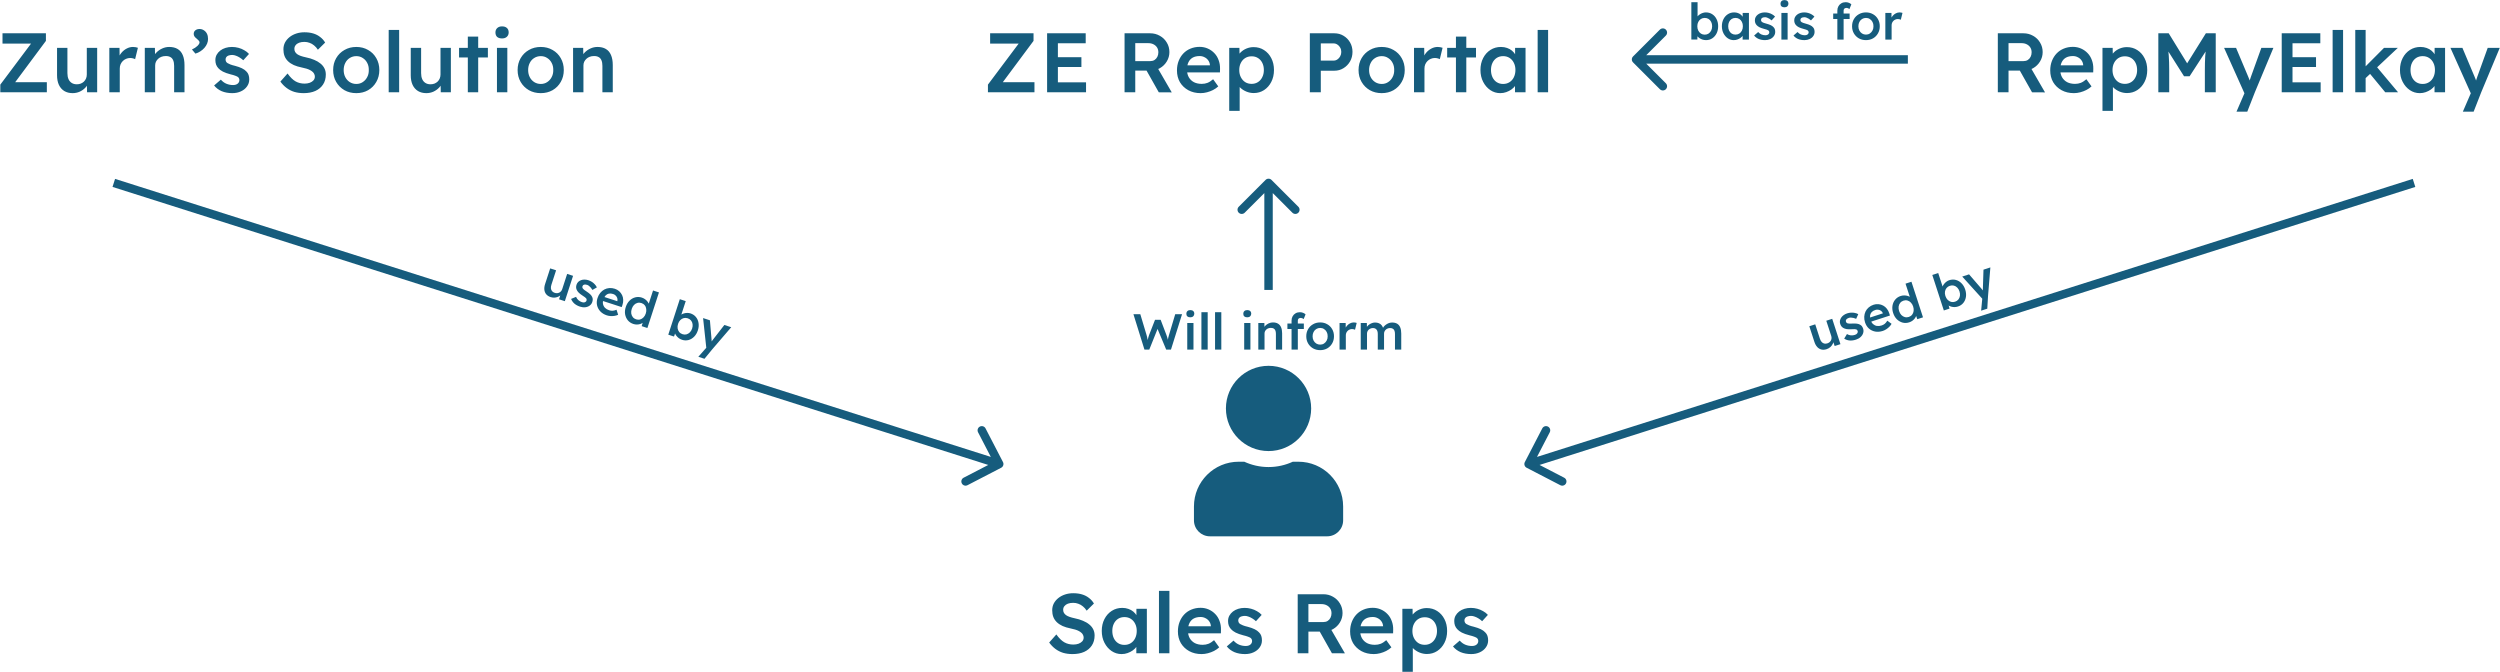 <svg width="5932" height="1594" viewBox="0 0 5932 1594" fill="none" xmlns="http://www.w3.org/2000/svg">
<path d="M1306.66 704.988C1302.32 703.579 1298.86 701.404 1296.29 698.464C1293.73 695.447 1292.2 691.879 1291.69 687.759C1291.2 683.563 1291.77 678.955 1293.41 673.933L1305.46 636.842L1319.5 641.403L1308.41 675.527C1307.37 678.722 1306.97 681.622 1307.22 684.226C1307.49 686.754 1308.38 688.935 1309.89 690.771C1311.4 692.606 1313.48 693.956 1316.14 694.822C1318.12 695.464 1320.01 695.741 1321.81 695.652C1323.7 695.511 1325.44 695.067 1327.03 694.322C1328.64 693.5 1330.05 692.401 1331.26 691.026C1332.49 689.575 1333.41 687.898 1334.03 685.996L1345.74 649.932L1359.78 654.493L1340.24 714.638L1326.55 710.188L1330.4 697.56L1333.35 697.006C1331.5 699.601 1329.1 701.681 1326.15 703.246C1323.3 704.76 1320.17 705.72 1316.76 706.126C1313.37 706.455 1310.01 706.076 1306.66 704.988ZM1376.41 727.651C1371.08 725.921 1366.57 723.488 1362.88 720.354C1359.29 717.168 1356.71 713.469 1355.13 709.256L1366.82 704.348C1368.26 707.676 1370.21 710.369 1372.65 712.424C1375.09 714.48 1377.88 716.015 1381 717.029C1382.29 717.449 1383.48 717.668 1384.57 717.685C1385.73 717.727 1386.79 717.567 1387.75 717.205C1388.71 716.844 1389.5 716.344 1390.13 715.707C1390.86 715.019 1391.38 714.18 1391.71 713.191C1392.3 711.365 1392.08 709.696 1391.06 708.186C1390.47 707.406 1389.44 706.44 1387.97 705.288C1386.57 704.16 1384.67 702.871 1382.28 701.422C1378.52 699.022 1375.49 696.692 1373.2 694.433C1370.93 692.097 1369.32 689.807 1368.36 687.563C1367.54 685.697 1367.08 683.74 1366.99 681.691C1366.97 679.667 1367.31 677.59 1368.01 675.46C1368.87 672.797 1370.22 670.586 1372.05 668.826C1373.99 667.015 1376.24 665.645 1378.82 664.714C1381.39 663.784 1384.18 663.346 1387.19 663.399C1390.2 663.452 1393.19 663.96 1396.16 664.924C1399.2 665.913 1402.01 667.245 1404.58 668.921C1407.22 670.621 1409.52 672.59 1411.49 674.826C1413.56 677.012 1415.14 679.378 1416.25 681.925L1405.71 687.962C1404.71 686.123 1403.5 684.387 1402.1 682.753C1400.77 681.144 1399.33 679.751 1397.78 678.573C1396.25 677.32 1394.73 676.446 1393.21 675.952C1391.76 675.482 1390.42 675.214 1389.18 675.148C1387.96 675.005 1386.89 675.076 1385.95 675.362C1385.02 675.647 1384.19 676.134 1383.46 676.823C1382.83 677.46 1382.35 678.311 1382 679.376C1381.78 680.314 1381.72 681.263 1381.83 682.224C1382.04 683.133 1382.44 683.977 1383.03 684.757C1383.69 685.562 1384.75 686.578 1386.2 687.807C1387.65 689.036 1389.61 690.387 1392.08 691.861C1395.48 694.061 1398.24 696.178 1400.36 698.211C1402.47 700.244 1403.99 702.295 1404.92 704.362C1405.92 706.201 1406.43 708.133 1406.44 710.157C1406.46 712.18 1406.11 714.296 1405.39 716.502C1404.23 720.078 1402.17 722.94 1399.2 725.087C1396.3 727.26 1392.85 728.576 1388.83 729.037C1384.89 729.522 1380.75 729.06 1376.41 727.651ZM1439.9 748.282C1433.59 746.23 1428.43 743.082 1424.42 738.836C1420.5 734.616 1417.9 729.778 1416.65 724.323C1415.49 718.817 1415.88 713.096 1417.81 707.162C1419.34 702.444 1421.5 698.393 1424.28 695.007C1427.06 691.621 1430.24 688.953 1433.82 687.003C1437.5 685.002 1441.45 683.846 1445.67 683.536C1450 683.174 1454.4 683.723 1458.89 685.181C1462.85 686.467 1466.29 688.427 1469.22 691.061C1472.15 693.695 1474.44 696.751 1476.08 700.23C1477.75 703.633 1478.64 707.37 1478.75 711.443C1478.96 715.464 1478.33 719.592 1476.87 723.828L1475.16 728.698L1426.43 712.864L1426.92 702.425L1466.52 715.292L1464.06 716.639L1464.88 714.128C1465.42 711.696 1465.32 709.394 1464.6 707.224C1463.9 704.978 1462.68 703.026 1460.95 701.37C1459.32 699.662 1457.28 698.412 1454.85 697.621C1451.12 696.41 1447.73 696.107 1444.67 696.712C1441.69 697.342 1439.11 698.816 1436.93 701.135C1434.77 703.377 1433.03 706.515 1431.72 710.547C1430.46 714.428 1430.16 718.073 1430.82 721.483C1431.55 724.918 1433.15 727.917 1435.59 730.479C1438.14 732.989 1441.43 734.9 1445.47 736.21C1448.28 737.125 1451.02 737.509 1453.67 737.362C1456.33 737.215 1459.41 736.408 1462.91 734.939L1466.72 746.902C1464.05 748.137 1461.16 749.006 1458.05 749.51C1455.04 749.963 1451.97 750.1 1448.83 749.922C1445.7 749.743 1442.72 749.197 1439.9 748.282ZM1502.78 768.712C1497.45 766.981 1493.09 764.092 1489.7 760.045C1486.4 755.946 1484.25 751.168 1483.25 745.711C1482.35 740.203 1482.89 734.406 1484.87 728.319C1486.82 722.308 1489.78 717.34 1493.75 713.414C1497.71 709.487 1502.22 706.873 1507.27 705.569C1512.42 704.215 1517.66 704.403 1522.99 706.133C1525.88 707.073 1528.51 708.431 1530.87 710.21C1533.32 712.013 1535.34 714.059 1536.95 716.349C1538.59 718.563 1539.71 720.819 1540.31 723.116C1540.98 725.439 1541.06 727.652 1540.55 729.756L1536.63 728.988L1549.54 689.272L1563.57 693.833L1536.13 778.287L1522.55 773.874L1526.81 759.611L1529.47 760.73C1528.78 762.607 1527.5 764.211 1525.64 765.54C1523.85 766.895 1521.74 767.973 1519.29 768.776C1516.84 769.579 1514.14 770.004 1511.18 770.052C1508.32 770.049 1505.52 769.602 1502.78 768.712ZM1509.38 757.733C1512.65 758.796 1515.81 758.898 1518.87 758.04C1521.92 757.182 1524.6 755.53 1526.91 753.084C1529.3 750.662 1531.11 747.549 1532.34 743.745C1533.55 740.017 1533.91 736.472 1533.4 733.111C1532.99 729.699 1531.8 726.786 1529.8 724.373C1527.84 721.883 1525.22 720.107 1521.95 719.044C1518.67 717.981 1515.51 717.878 1512.46 718.736C1509.43 719.518 1506.71 721.158 1504.3 723.655C1501.99 726.102 1500.23 729.189 1499.02 732.917C1497.78 736.721 1497.38 740.291 1497.81 743.628C1498.31 746.989 1499.55 749.914 1501.52 752.404C1503.48 754.893 1506.1 756.67 1509.38 757.733ZM1618.46 806.297C1615.79 805.432 1613.29 804.198 1610.95 802.597C1608.71 800.944 1606.79 799.099 1605.18 797.062C1603.57 795.025 1602.35 792.948 1601.53 790.829C1600.73 788.634 1600.38 786.587 1600.49 784.689L1604.29 784.281L1599.27 798.549L1585.69 794.137L1613.06 709.911L1627.09 714.472L1614.67 752.705L1612.53 750.748C1613.51 749.045 1614.9 747.605 1616.71 746.428C1618.62 745.199 1620.78 744.259 1623.18 743.608C1625.6 742.882 1628.12 742.521 1630.72 742.526C1633.35 742.456 1635.89 742.816 1638.32 743.607C1643.72 745.362 1648.04 748.239 1651.29 752.237C1654.61 756.26 1656.68 761.013 1657.51 766.496C1658.41 772.005 1657.88 777.764 1655.93 783.775C1653.95 789.862 1651.02 794.88 1647.13 798.831C1643.23 802.782 1638.75 805.447 1633.68 806.827C1628.7 808.155 1623.63 807.978 1618.46 806.297ZM1619.49 793.007C1622.69 794.045 1625.8 794.174 1628.83 793.392C1631.89 792.534 1634.59 790.932 1636.95 788.586C1639.34 786.165 1641.14 783.09 1642.35 779.362C1643.54 775.71 1643.86 772.241 1643.33 768.957C1642.88 765.697 1641.65 762.86 1639.66 760.446C1637.67 758.033 1635.04 756.294 1631.77 755.231C1628.5 754.168 1625.34 754.028 1622.31 754.81C1619.29 755.592 1616.59 757.155 1614.23 759.501C1611.87 761.846 1610.1 764.845 1608.91 768.497C1607.7 772.225 1607.35 775.77 1607.85 779.131C1608.38 782.415 1609.63 785.303 1611.6 787.792C1613.59 790.206 1616.22 791.944 1619.49 793.007ZM1656.99 846.576L1679.38 821.17L1676.45 830.566L1668.28 754.731L1684.49 759.996L1688.28 804.633C1688.49 805.795 1688.59 807.3 1688.58 809.147C1688.59 810.917 1688.53 812.663 1688.39 814.385L1685.24 814.371C1686.25 813.098 1687.31 811.762 1688.44 810.362C1689.59 808.886 1690.72 807.359 1691.82 805.782L1718.73 771.121L1735.05 776.424L1690.4 828.411L1671.6 851.322L1656.99 846.576Z" fill="#165C7D"/>
<path d="M4334.17 828.548C4329.84 829.957 4325.76 830.23 4321.95 829.366C4318.11 828.426 4314.77 826.44 4311.94 823.408C4309.08 820.3 4306.83 816.235 4305.2 811.213L4293.15 774.122L4307.18 769.561L4318.27 803.685C4319.31 806.881 4320.7 809.459 4322.43 811.42C4324.13 813.305 4326.13 814.547 4328.43 815.147C4330.73 815.746 4333.21 815.613 4335.87 814.748C4337.85 814.105 4339.54 813.22 4340.94 812.092C4342.39 810.863 4343.54 809.481 4344.39 807.944C4345.21 806.331 4345.7 804.614 4345.87 802.794C4346.01 800.898 4345.77 798.998 4345.15 797.096L4333.43 761.032L4347.47 756.471L4367.01 816.616L4353.32 821.066L4349.01 808.586L4351.08 806.401C4351.1 809.589 4350.38 812.682 4348.92 815.682C4347.51 818.58 4345.54 821.196 4343.02 823.53C4340.47 825.788 4337.52 827.46 4334.17 828.548ZM4403.92 805.885C4398.6 807.615 4393.52 808.298 4388.69 807.932C4383.91 807.466 4379.65 805.992 4375.9 803.509L4382.47 792.668C4385.59 794.513 4388.75 795.549 4391.93 795.775C4395.12 796.002 4398.27 795.609 4401.39 794.595C4402.68 794.175 4403.78 793.652 4404.67 793.026C4405.63 792.376 4406.4 791.622 4406.96 790.766C4407.52 789.911 4407.87 789.04 4408.01 788.156C4408.19 787.171 4408.12 786.184 4407.8 785.194C4407.21 783.368 4406.05 782.145 4404.34 781.525C4403.4 781.24 4402 781.065 4400.13 781C4398.33 780.91 4396.04 780.981 4393.26 781.213C4388.8 781.483 4384.98 781.378 4381.8 780.899C4378.59 780.343 4375.94 779.437 4373.85 778.182C4372.09 777.157 4370.57 775.842 4369.29 774.239C4368.09 772.61 4367.14 770.731 4366.45 768.601C4365.58 765.938 4365.37 763.356 4365.82 760.854C4366.32 758.252 4367.34 755.819 4368.88 753.554C4370.41 751.288 4372.41 749.292 4374.88 747.565C4377.35 745.838 4380.07 744.493 4383.03 743.529C4386.08 742.54 4389.13 741.969 4392.19 741.815C4395.33 741.636 4398.35 741.874 4401.26 742.529C4404.21 743.082 4406.89 744.064 4409.28 745.474L4404.3 756.555C4402.41 755.655 4400.41 754.957 4398.32 754.46C4396.3 753.939 4394.31 753.658 4392.37 753.618C4390.39 753.502 4388.65 753.691 4387.13 754.185C4385.68 754.655 4384.44 755.228 4383.39 755.903C4382.33 756.502 4381.5 757.191 4380.91 757.971C4380.32 758.751 4379.94 759.633 4379.75 760.619C4379.62 761.503 4379.73 762.478 4380.07 763.543C4380.44 764.431 4380.96 765.232 4381.61 765.946C4382.31 766.558 4383.13 767.007 4384.07 767.292C4385.08 767.553 4386.53 767.754 4388.43 767.895C4390.32 768.036 4392.7 767.978 4395.56 767.721C4399.61 767.499 4403.09 767.589 4406 767.99C4408.9 768.392 4411.34 769.156 4413.3 770.285C4415.19 771.184 4416.74 772.448 4417.94 774.077C4419.14 775.705 4420.1 777.622 4420.82 779.829C4421.98 783.405 4421.99 786.934 4420.85 790.417C4419.79 793.874 4417.77 796.971 4414.79 799.706C4411.88 802.416 4408.26 804.476 4403.92 805.885ZM4467.42 785.254C4461.1 787.306 4455.08 787.792 4449.34 786.711C4443.69 785.605 4438.74 783.215 4434.52 779.54C4430.35 775.764 4427.3 770.909 4425.37 764.974C4423.84 760.257 4423.21 755.711 4423.47 751.336C4423.73 746.961 4424.73 742.934 4426.48 739.254C4428.28 735.472 4430.8 732.215 4434.03 729.482C4437.31 726.648 4441.2 724.502 4445.69 723.044C4449.65 721.758 4453.58 721.32 4457.5 721.729C4461.42 722.138 4465.07 723.267 4468.44 725.114C4471.8 726.885 4474.71 729.386 4477.19 732.618C4479.72 735.749 4481.64 739.457 4482.95 743.743L4484.43 748.687L4435.7 764.521L4429.96 755.787L4469.56 742.92L4468.37 745.453L4467.55 742.943C4466.56 740.658 4465.13 738.851 4463.27 737.522C4461.38 736.116 4459.25 735.252 4456.87 734.93C4454.55 734.508 4452.17 734.692 4449.73 735.483C4446 736.695 4443.08 738.443 4440.96 740.73C4438.92 742.991 4437.7 745.701 4437.3 748.861C4436.87 751.944 4437.31 755.502 4438.62 759.534C4439.88 763.415 4441.78 766.541 4444.32 768.913C4446.93 771.26 4449.98 772.751 4453.47 773.384C4457.01 773.917 4460.79 773.528 4464.82 772.218C4467.64 771.304 4470.08 770.006 4472.14 768.327C4474.2 766.648 4476.22 764.184 4478.19 760.935L4488.3 768.374C4486.87 770.944 4485.04 773.346 4482.82 775.58C4480.66 777.714 4478.25 779.632 4475.61 781.332C4472.96 783.032 4470.23 784.34 4467.42 785.254ZM4530.3 764.824C4524.97 766.555 4519.74 766.781 4514.62 765.502C4509.54 764.123 4505 761.52 4500.98 757.695C4497.01 753.769 4494.04 748.763 4492.06 742.676C4490.11 736.665 4489.58 730.906 4490.48 725.397C4491.39 719.889 4493.5 715.123 4496.82 711.101C4500.19 706.977 4504.53 704.05 4509.86 702.32C4512.75 701.381 4515.68 700.935 4518.64 700.982C4521.67 701.005 4524.51 701.47 4527.16 702.375C4529.79 703.205 4532.02 704.373 4533.85 705.879C4535.77 707.361 4537.13 709.105 4537.95 711.11L4534.33 712.79L4521.43 673.074L4535.47 668.513L4562.91 752.966L4549.33 757.379L4544.39 743.339L4547.2 742.677C4547.74 744.604 4547.65 746.652 4546.92 748.822C4546.28 750.968 4545.2 753.085 4543.69 755.173C4542.18 757.262 4540.24 759.195 4537.88 760.973C4535.56 762.651 4533.03 763.934 4530.3 764.824ZM4529.18 752.065C4532.45 751.002 4535.07 749.226 4537.04 746.736C4539 744.246 4540.2 741.334 4540.63 737.997C4541.14 734.636 4540.77 731.054 4539.54 727.25C4538.32 723.521 4536.53 720.447 4534.14 718.025C4531.81 715.503 4529.13 713.851 4526.1 713.069C4523.04 712.211 4519.88 712.313 4516.61 713.376C4513.34 714.439 4510.72 716.216 4508.75 718.705C4506.76 721.119 4505.52 724.044 4505.04 727.481C4504.61 730.817 4505 734.349 4506.21 738.078C4507.45 741.882 4509.22 745.007 4511.53 747.453C4513.91 749.875 4516.63 751.515 4519.69 752.373C4522.74 753.231 4525.91 753.128 4529.18 752.065ZM4645.97 727.239C4643.31 728.104 4640.56 728.577 4637.73 728.656C4634.94 728.635 4632.3 728.274 4629.8 727.572C4627.3 726.87 4625.1 725.904 4623.18 724.675C4621.25 723.37 4619.76 721.917 4618.74 720.315L4621.57 717.756L4625.9 732.248L4612.31 736.66L4584.95 652.435L4598.99 647.874L4611.41 686.106L4608.53 685.781C4608.31 683.831 4608.59 681.847 4609.37 679.829C4610.19 677.71 4611.39 675.683 4612.94 673.747C4614.48 671.734 4616.3 669.965 4618.41 668.437C4620.5 666.834 4622.76 665.637 4625.19 664.846C4630.6 663.091 4635.78 662.877 4640.76 664.205C4645.81 665.508 4650.28 668.135 4654.17 672.086C4658.14 676.012 4661.1 680.981 4663.05 686.992C4665.03 693.078 4665.6 698.864 4664.78 704.347C4663.95 709.831 4661.89 714.622 4658.6 718.721C4655.35 722.719 4651.14 725.558 4645.97 727.239ZM4639 715.878C4642.19 714.839 4644.79 713.113 4646.78 710.7C4648.75 708.21 4650 705.323 4650.53 702.038C4651.03 698.677 4650.68 695.132 4649.47 691.404C4648.28 687.752 4646.51 684.754 4644.15 682.408C4641.86 680.038 4639.21 678.462 4636.18 677.68C4633.15 676.898 4630 677.039 4626.72 678.102C4623.45 679.165 4620.82 680.903 4618.83 683.316C4616.84 685.73 4615.58 688.579 4615.05 691.864C4614.51 695.149 4614.84 698.617 4616.03 702.269C4617.24 705.998 4619.04 709.072 4621.42 711.494C4623.78 713.839 4626.49 715.441 4629.55 716.299C4632.58 717.081 4635.73 716.941 4639 715.878ZM4700.82 737.176L4704 703.464L4707.15 712.785L4655.97 656.233L4672.18 650.967L4701.48 684.85C4702.34 685.666 4703.3 686.825 4704.38 688.325C4705.43 689.75 4706.41 691.2 4707.31 692.674L4704.75 694.514C4704.81 692.895 4704.89 691.188 4704.98 689.393C4705.04 687.521 4705.06 685.624 4705.02 683.701L4706.42 639.843L4722.74 634.54L4717.17 702.843L4715.43 732.43L4700.82 737.176Z" fill="#165C7D"/>
<path d="M2715.58 829.61L2689.42 745.61H2705.74L2720.62 795.17C2721.1 796.69 2721.54 798.37 2721.94 800.21C2722.34 802.05 2722.7 803.89 2723.02 805.73C2723.34 807.49 2723.62 809.13 2723.86 810.65C2724.1 812.17 2724.34 813.45 2724.58 814.49L2721.34 814.37C2722.3 810.61 2723.06 807.57 2723.62 805.25C2724.18 802.93 2724.66 801.01 2725.06 799.49C2725.54 797.89 2726.02 796.41 2726.5 795.05L2740.66 758.81H2753.98L2767.78 795.05C2768.58 797.29 2769.3 799.45 2769.94 801.53C2770.58 803.53 2771.1 805.53 2771.5 807.53C2771.98 809.45 2772.42 811.45 2772.82 813.53L2769.94 814.13C2770.26 812.21 2770.5 810.65 2770.66 809.45C2770.82 808.25 2770.98 807.17 2771.14 806.21C2771.3 805.25 2771.46 804.33 2771.62 803.45C2771.78 802.49 2772.02 801.37 2772.34 800.09C2772.74 798.73 2773.22 797.01 2773.78 794.93L2788.54 745.61H2804.74L2778.46 829.61H2767.18L2745.82 778.49L2747.26 778.97L2726.98 829.61H2715.58ZM2817.12 829.61V766.37H2831.88V829.61H2817.12ZM2824.32 752.93C2821.36 752.93 2819.04 752.21 2817.36 750.77C2815.76 749.25 2814.96 747.13 2814.96 744.41C2814.96 741.85 2815.8 739.77 2817.48 738.17C2819.16 736.57 2821.44 735.77 2824.32 735.77C2827.36 735.77 2829.68 736.53 2831.28 738.05C2832.96 739.49 2833.8 741.61 2833.8 744.41C2833.8 746.89 2832.96 748.93 2831.28 750.53C2829.6 752.13 2827.28 752.93 2824.32 752.93ZM2850.71 829.61V740.81H2865.59V829.61H2850.71ZM2883.06 829.61V740.81H2897.94V829.61H2883.06ZM2952.23 829.61V766.37H2966.99V829.61H2952.23ZM2959.43 752.93C2956.47 752.93 2954.15 752.21 2952.47 750.77C2950.87 749.25 2950.07 747.13 2950.07 744.41C2950.07 741.85 2950.91 739.77 2952.59 738.17C2954.27 736.57 2956.55 735.77 2959.43 735.77C2962.47 735.77 2964.79 736.53 2966.39 738.05C2968.07 739.49 2968.91 741.61 2968.91 744.41C2968.91 746.89 2968.07 748.93 2966.39 750.53C2964.71 752.13 2962.39 752.93 2959.43 752.93ZM2985.71 829.61V766.37H3000.11L3000.35 779.33L2997.59 780.77C2998.39 777.89 2999.95 775.29 3002.27 772.97C3004.59 770.57 3007.35 768.65 3010.55 767.21C3013.75 765.77 3017.03 765.05 3020.39 765.05C3025.19 765.05 3029.19 766.01 3032.39 767.93C3035.67 769.85 3038.11 772.73 3039.71 776.57C3041.39 780.41 3042.23 785.21 3042.23 790.97V829.61H3027.47V792.05C3027.47 788.85 3027.03 786.21 3026.15 784.13C3025.27 781.97 3023.91 780.41 3022.07 779.45C3020.23 778.41 3017.99 777.93 3015.35 778.01C3013.19 778.01 3011.19 778.37 3009.35 779.09C3007.59 779.73 3006.03 780.69 3004.67 781.97C3003.39 783.17 3002.35 784.57 3001.55 786.17C3000.83 787.77 3000.47 789.53 3000.47 791.45V829.61H2993.15C2991.71 829.61 2990.35 829.61 2989.07 829.61C2987.87 829.61 2986.75 829.61 2985.71 829.61ZM3064.6 829.61V760.73C3064.6 756.89 3065.44 753.49 3067.12 750.53C3068.8 747.49 3071.12 745.13 3074.08 743.45C3077.04 741.69 3080.48 740.81 3084.4 740.81C3087.12 740.81 3089.64 741.29 3091.96 742.25C3094.28 743.13 3096.24 744.37 3097.84 745.97L3093.28 757.13C3092.24 756.25 3091.12 755.57 3089.92 755.09C3088.8 754.61 3087.72 754.37 3086.68 754.37C3085.08 754.37 3083.72 754.65 3082.6 755.21C3081.56 755.69 3080.76 756.45 3080.2 757.49C3079.72 758.53 3079.48 759.77 3079.48 761.21V829.61H3072.04C3070.6 829.61 3069.24 829.61 3067.96 829.61C3066.76 829.61 3065.64 829.61 3064.6 829.61ZM3054.76 780.65V767.69H3093.76V780.65H3054.76ZM3132.52 830.81C3126.2 830.81 3120.56 829.41 3115.6 826.61C3110.64 823.73 3106.72 819.81 3103.84 814.85C3100.96 809.89 3099.52 804.25 3099.52 797.93C3099.52 791.61 3100.96 785.97 3103.84 781.01C3106.72 776.05 3110.64 772.17 3115.6 769.37C3120.56 766.49 3126.2 765.05 3132.52 765.05C3138.76 765.05 3144.36 766.49 3149.32 769.37C3154.28 772.17 3158.16 776.05 3160.96 781.01C3163.84 785.97 3165.28 791.61 3165.28 797.93C3165.28 804.25 3163.84 809.89 3160.96 814.85C3158.16 819.81 3154.28 823.73 3149.32 826.61C3144.36 829.41 3138.76 830.81 3132.52 830.81ZM3132.52 817.73C3135.96 817.73 3139 816.85 3141.64 815.09C3144.36 813.33 3146.48 810.97 3148 808.01C3149.6 805.05 3150.36 801.69 3150.28 797.93C3150.36 794.09 3149.6 790.69 3148 787.73C3146.48 784.77 3144.36 782.45 3141.64 780.77C3139 779.01 3135.96 778.13 3132.52 778.13C3129.08 778.13 3125.96 779.01 3123.16 780.77C3120.44 782.45 3118.32 784.81 3116.8 787.85C3115.28 790.81 3114.52 794.17 3114.52 797.93C3114.52 801.69 3115.28 805.05 3116.8 808.01C3118.32 810.97 3120.44 813.33 3123.16 815.09C3125.96 816.85 3129.08 817.73 3132.52 817.73ZM3178.48 829.61V766.37H3193L3193.24 786.53L3191.2 781.97C3192.08 778.77 3193.6 775.89 3195.76 773.33C3197.92 770.77 3200.4 768.77 3203.2 767.33C3206.08 765.81 3209.08 765.05 3212.2 765.05C3213.56 765.05 3214.84 765.17 3216.04 765.41C3217.32 765.65 3218.36 765.93 3219.16 766.25L3215.2 782.45C3214.32 781.97 3213.24 781.57 3211.96 781.25C3210.68 780.93 3209.4 780.77 3208.12 780.77C3206.12 780.77 3204.2 781.17 3202.36 781.97C3200.6 782.69 3199.04 783.73 3197.68 785.09C3196.32 786.45 3195.24 788.05 3194.44 789.89C3193.72 791.65 3193.36 793.65 3193.36 795.89V829.61H3178.48ZM3228.75 829.61V766.37H3243.27L3243.51 779.09L3241.11 780.05C3241.83 777.97 3242.91 776.05 3244.35 774.29C3245.79 772.45 3247.51 770.89 3249.51 769.61C3251.51 768.25 3253.63 767.21 3255.87 766.49C3258.11 765.69 3260.39 765.29 3262.71 765.29C3266.15 765.29 3269.19 765.85 3271.83 766.97C3274.55 768.01 3276.79 769.69 3278.55 772.01C3280.39 774.33 3281.75 777.29 3282.63 780.89L3280.35 780.41L3281.31 778.49C3282.19 776.57 3283.43 774.85 3285.03 773.33C3286.63 771.73 3288.43 770.33 3290.43 769.13C3292.43 767.85 3294.51 766.89 3296.67 766.25C3298.91 765.61 3301.11 765.29 3303.27 765.29C3308.07 765.29 3312.07 766.25 3315.27 768.17C3318.47 770.09 3320.87 773.01 3322.47 776.93C3324.07 780.85 3324.87 785.69 3324.87 791.45V829.61H3309.99V792.41C3309.99 789.21 3309.55 786.57 3308.67 784.49C3307.87 782.41 3306.59 780.89 3304.83 779.93C3303.15 778.89 3301.03 778.37 3298.47 778.37C3296.47 778.37 3294.55 778.73 3292.71 779.45C3290.95 780.09 3289.43 781.05 3288.15 782.33C3286.87 783.53 3285.87 784.93 3285.15 786.53C3284.43 788.13 3284.07 789.89 3284.07 791.81V829.61H3269.19V792.29C3269.19 789.25 3268.75 786.73 3267.87 784.73C3266.99 782.65 3265.71 781.09 3264.03 780.05C3262.35 778.93 3260.31 778.37 3257.91 778.37C3255.91 778.37 3254.03 778.73 3252.27 779.45C3250.51 780.09 3248.99 781.01 3247.71 782.21C3246.43 783.41 3245.43 784.81 3244.71 786.41C3243.99 788.01 3243.63 789.77 3243.63 791.69V829.61H3228.75Z" fill="#165C7D"/>
<path d="M4048.15 95.2C4045.35 95.2 4042.59 94.8 4039.87 94C4037.23 93.12 4034.83 91.96 4032.67 90.52C4030.51 89.08 4028.71 87.48 4027.27 85.72C4025.83 83.88 4024.87 82.04 4024.39 80.2L4027.87 78.64L4027.51 93.76H4013.23V5.2H4027.99V45.4L4025.35 44.2C4025.75 42.28 4026.63 40.48 4027.99 38.8C4029.43 37.04 4031.19 35.48 4033.27 34.12C4035.35 32.68 4037.63 31.56 4040.11 30.76C4042.59 29.88 4045.11 29.44 4047.67 29.44C4053.35 29.44 4058.35 30.84 4062.67 33.64C4067.07 36.44 4070.51 40.32 4072.99 45.28C4075.55 50.24 4076.83 55.88 4076.83 62.2C4076.83 68.6 4075.59 74.28 4073.11 79.24C4070.63 84.2 4067.19 88.12 4062.79 91C4058.47 93.8 4053.59 95.2 4048.15 95.2ZM4045.03 82.24C4048.39 82.24 4051.39 81.4 4054.03 79.72C4056.67 77.96 4058.75 75.6 4060.27 72.64C4061.79 69.6 4062.55 66.12 4062.55 62.2C4062.55 58.36 4061.79 54.96 4060.27 52C4058.83 49.04 4056.79 46.72 4054.15 45.04C4051.51 43.36 4048.47 42.52 4045.03 42.52C4041.59 42.52 4038.55 43.36 4035.91 45.04C4033.27 46.72 4031.19 49.04 4029.67 52C4028.15 54.96 4027.39 58.36 4027.39 62.2C4027.39 66.12 4028.15 69.6 4029.67 72.64C4031.19 75.6 4033.27 77.96 4035.91 79.72C4038.55 81.4 4041.59 82.24 4045.03 82.24ZM4113.87 95.2C4108.67 95.2 4103.95 93.76 4099.71 90.88C4095.47 88 4092.07 84.08 4089.51 79.12C4086.95 74.16 4085.67 68.52 4085.67 62.2C4085.67 55.88 4086.95 50.24 4089.51 45.28C4092.07 40.32 4095.55 36.44 4099.95 33.64C4104.35 30.84 4109.31 29.44 4114.83 29.44C4118.03 29.44 4120.95 29.92 4123.59 30.88C4126.23 31.76 4128.55 33.04 4130.55 34.72C4132.55 36.4 4134.19 38.32 4135.47 40.48C4136.83 42.64 4137.75 44.96 4138.23 47.44L4134.99 46.6V30.76H4149.87V94H4134.87V78.88L4138.35 78.28C4137.79 80.44 4136.75 82.56 4135.23 84.64C4133.79 86.64 4131.95 88.44 4129.71 90.04C4127.55 91.56 4125.11 92.8 4122.39 93.76C4119.75 94.72 4116.91 95.2 4113.87 95.2ZM4117.95 82.12C4121.39 82.12 4124.43 81.28 4127.07 79.6C4129.71 77.92 4131.75 75.6 4133.19 72.64C4134.71 69.6 4135.47 66.12 4135.47 62.2C4135.47 58.36 4134.71 54.96 4133.19 52C4131.75 49.04 4129.71 46.72 4127.07 45.04C4124.43 43.36 4121.39 42.52 4117.95 42.52C4114.51 42.52 4111.47 43.36 4108.83 45.04C4106.27 46.72 4104.27 49.04 4102.83 52C4101.39 54.96 4100.67 58.36 4100.67 62.2C4100.67 66.12 4101.39 69.6 4102.83 72.64C4104.27 75.6 4106.27 77.92 4108.83 79.6C4111.47 81.28 4114.51 82.12 4117.95 82.12ZM4188.1 95.2C4182.5 95.2 4177.46 94.28 4172.98 92.44C4168.58 90.52 4164.98 87.8 4162.18 84.28L4171.78 76C4174.18 78.72 4176.86 80.68 4179.82 81.88C4182.78 83.08 4185.9 83.68 4189.18 83.68C4190.54 83.68 4191.74 83.52 4192.78 83.2C4193.9 82.88 4194.86 82.4 4195.66 81.76C4196.46 81.12 4197.06 80.4 4197.46 79.6C4197.94 78.72 4198.18 77.76 4198.18 76.72C4198.18 74.8 4197.46 73.28 4196.02 72.16C4195.22 71.6 4193.94 71 4192.18 70.36C4190.5 69.72 4188.3 69.08 4185.58 68.44C4181.26 67.32 4177.66 66.04 4174.78 64.6C4171.9 63.08 4169.66 61.4 4168.06 59.56C4166.7 58.04 4165.66 56.32 4164.94 54.4C4164.3 52.48 4163.98 50.4 4163.98 48.16C4163.98 45.36 4164.58 42.84 4165.78 40.6C4167.06 38.28 4168.78 36.28 4170.94 34.6C4173.1 32.92 4175.62 31.64 4178.5 30.76C4181.38 29.88 4184.38 29.44 4187.5 29.44C4190.7 29.44 4193.78 29.84 4196.74 30.64C4199.78 31.44 4202.58 32.6 4205.14 34.12C4207.78 35.56 4210.02 37.32 4211.86 39.4L4203.7 48.4C4202.18 46.96 4200.5 45.68 4198.66 44.56C4196.9 43.44 4195.1 42.56 4193.26 41.92C4191.42 41.2 4189.7 40.84 4188.1 40.84C4186.58 40.84 4185.22 41 4184.02 41.32C4182.82 41.56 4181.82 41.96 4181.02 42.52C4180.22 43.08 4179.58 43.8 4179.1 44.68C4178.7 45.48 4178.5 46.44 4178.5 47.56C4178.58 48.52 4178.82 49.44 4179.22 50.32C4179.7 51.12 4180.34 51.8 4181.14 52.36C4182.02 52.92 4183.34 53.56 4185.1 54.28C4186.86 55 4189.14 55.68 4191.94 56.32C4195.86 57.36 4199.14 58.52 4201.78 59.8C4204.42 61.08 4206.5 62.56 4208.02 64.24C4209.54 65.68 4210.62 67.36 4211.26 69.28C4211.9 71.2 4212.22 73.32 4212.22 75.64C4212.22 79.4 4211.14 82.76 4208.98 85.72C4206.9 88.68 4204.02 91 4200.34 92.68C4196.74 94.36 4192.66 95.2 4188.1 95.2ZM4226.9 94V30.76H4241.66V94H4226.9ZM4234.1 17.32C4231.14 17.32 4228.82 16.6 4227.14 15.16C4225.54 13.64 4224.74 11.52 4224.74 8.8C4224.74 6.24 4225.58 4.16 4227.26 2.56C4228.94 0.96 4231.22 0.16 4234.1 0.16C4237.14 0.16 4239.46 0.92 4241.06 2.44C4242.74 3.88 4243.58 6 4243.58 8.8C4243.58 11.28 4242.74 13.32 4241.06 14.92C4239.38 16.52 4237.06 17.32 4234.1 17.32ZM4281.5 95.2C4275.9 95.2 4270.86 94.28 4266.38 92.44C4261.98 90.52 4258.38 87.8 4255.58 84.28L4265.18 76C4267.58 78.72 4270.26 80.68 4273.22 81.88C4276.18 83.08 4279.3 83.68 4282.58 83.68C4283.94 83.68 4285.14 83.52 4286.18 83.2C4287.3 82.88 4288.26 82.4 4289.06 81.76C4289.86 81.12 4290.46 80.4 4290.86 79.6C4291.34 78.72 4291.58 77.76 4291.58 76.72C4291.58 74.8 4290.86 73.28 4289.42 72.16C4288.62 71.6 4287.34 71 4285.58 70.36C4283.9 69.72 4281.7 69.08 4278.98 68.44C4274.66 67.32 4271.06 66.04 4268.18 64.6C4265.3 63.08 4263.06 61.4 4261.46 59.56C4260.1 58.04 4259.06 56.32 4258.34 54.4C4257.7 52.48 4257.38 50.4 4257.38 48.16C4257.38 45.36 4257.98 42.84 4259.18 40.6C4260.46 38.28 4262.18 36.28 4264.34 34.6C4266.5 32.92 4269.02 31.64 4271.9 30.76C4274.78 29.88 4277.78 29.44 4280.9 29.44C4284.1 29.44 4287.18 29.84 4290.14 30.64C4293.18 31.44 4295.98 32.6 4298.54 34.12C4301.18 35.56 4303.42 37.32 4305.26 39.4L4297.1 48.4C4295.58 46.96 4293.9 45.68 4292.06 44.56C4290.3 43.44 4288.5 42.56 4286.66 41.92C4284.82 41.2 4283.1 40.84 4281.5 40.84C4279.98 40.84 4278.62 41 4277.42 41.32C4276.22 41.56 4275.22 41.96 4274.42 42.52C4273.62 43.08 4272.98 43.8 4272.5 44.68C4272.1 45.48 4271.9 46.44 4271.9 47.56C4271.98 48.52 4272.22 49.44 4272.62 50.32C4273.1 51.12 4273.74 51.8 4274.54 52.36C4275.42 52.92 4276.74 53.56 4278.5 54.28C4280.26 55 4282.54 55.68 4285.34 56.32C4289.26 57.36 4292.54 58.52 4295.18 59.8C4297.82 61.08 4299.9 62.56 4301.42 64.24C4302.94 65.68 4304.02 67.36 4304.66 69.28C4305.3 71.2 4305.62 73.32 4305.62 75.64C4305.62 79.4 4304.54 82.76 4302.38 85.72C4300.3 88.68 4297.42 91 4293.74 92.68C4290.14 94.36 4286.06 95.2 4281.5 95.2ZM4359.65 94V25.12C4359.65 21.28 4360.49 17.88 4362.17 14.92C4363.85 11.88 4366.17 9.52 4369.13 7.84C4372.09 6.08 4375.53 5.2 4379.45 5.2C4382.17 5.2 4384.69 5.68 4387.01 6.64C4389.33 7.52 4391.29 8.76 4392.89 10.36L4388.33 21.52C4387.29 20.64 4386.17 19.96 4384.97 19.48C4383.85 19 4382.77 18.76 4381.73 18.76C4380.13 18.76 4378.77 19.04 4377.65 19.6C4376.61 20.08 4375.81 20.84 4375.25 21.88C4374.77 22.92 4374.53 24.16 4374.53 25.6V94H4367.09C4365.65 94 4364.29 94 4363.01 94C4361.81 94 4360.69 94 4359.65 94ZM4349.81 45.04V32.08H4388.81V45.04H4349.81ZM4427.58 95.2C4421.26 95.2 4415.62 93.8 4410.66 91C4405.7 88.12 4401.78 84.2 4398.9 79.24C4396.02 74.28 4394.58 68.64 4394.58 62.32C4394.58 56 4396.02 50.36 4398.9 45.4C4401.78 40.44 4405.7 36.56 4410.66 33.76C4415.62 30.88 4421.26 29.44 4427.58 29.44C4433.82 29.44 4439.42 30.88 4444.38 33.76C4449.34 36.56 4453.22 40.44 4456.02 45.4C4458.9 50.36 4460.34 56 4460.34 62.32C4460.34 68.64 4458.9 74.28 4456.02 79.24C4453.22 84.2 4449.34 88.12 4444.38 91C4439.42 93.8 4433.82 95.2 4427.58 95.2ZM4427.58 82.12C4431.02 82.12 4434.06 81.24 4436.7 79.48C4439.42 77.72 4441.54 75.36 4443.06 72.4C4444.66 69.44 4445.42 66.08 4445.34 62.32C4445.42 58.48 4444.66 55.08 4443.06 52.12C4441.54 49.16 4439.42 46.84 4436.7 45.16C4434.06 43.4 4431.02 42.52 4427.58 42.52C4424.14 42.52 4421.02 43.4 4418.22 45.16C4415.5 46.84 4413.38 49.2 4411.86 52.24C4410.34 55.2 4409.58 58.56 4409.58 62.32C4409.58 66.08 4410.34 69.44 4411.86 72.4C4413.38 75.36 4415.5 77.72 4418.22 79.48C4421.02 81.24 4424.14 82.12 4427.58 82.12ZM4473.54 94V30.76H4488.06L4488.3 50.92L4486.26 46.36C4487.14 43.16 4488.66 40.28 4490.82 37.72C4492.98 35.16 4495.46 33.16 4498.26 31.72C4501.14 30.2 4504.14 29.44 4507.26 29.44C4508.62 29.44 4509.9 29.56 4511.1 29.8C4512.38 30.04 4513.42 30.32 4514.22 30.64L4510.26 46.84C4509.38 46.36 4508.3 45.96 4507.02 45.64C4505.74 45.32 4504.46 45.16 4503.18 45.16C4501.18 45.16 4499.26 45.56 4497.42 46.36C4495.66 47.08 4494.1 48.12 4492.74 49.48C4491.38 50.84 4490.3 52.44 4489.5 54.28C4488.78 56.04 4488.42 58.04 4488.42 60.28V94H4473.54Z" fill="#165C7D"/>
<path d="M0.742 219V200.8L78.942 96.4L85.142 103.4H5.942V79H108.942V97L31.142 201.6L24.742 195H111.142V219H0.742ZM172.359 221C164.759 221 158.159 219.333 152.559 216C146.959 212.533 142.693 207.667 139.759 201.4C136.826 195 135.359 187.4 135.359 178.6V113.6H159.959V173.4C159.959 179 160.826 183.8 162.559 187.8C164.293 191.667 166.826 194.667 170.159 196.8C173.493 198.933 177.493 200 182.159 200C185.626 200 188.759 199.467 191.559 198.4C194.493 197.2 197.026 195.6 199.159 193.6C201.293 191.467 202.959 189 204.159 186.2C205.359 183.267 205.959 180.133 205.959 176.8V113.6H230.559V219H206.559L206.159 197L210.559 194.6C208.959 199.667 206.226 204.2 202.359 208.2C198.626 212.067 194.159 215.2 188.959 217.6C183.759 219.867 178.226 221 172.359 221ZM259.392 219V113.6H283.592L283.992 147.2L280.592 139.6C282.059 134.267 284.592 129.467 288.192 125.2C291.792 120.933 295.926 117.6 300.592 115.2C305.392 112.667 310.392 111.4 315.592 111.4C317.859 111.4 319.992 111.6 321.992 112C324.126 112.4 325.859 112.867 327.192 113.4L320.592 140.4C319.126 139.6 317.326 138.933 315.192 138.4C313.059 137.867 310.926 137.6 308.792 137.6C305.459 137.6 302.259 138.267 299.192 139.6C296.259 140.8 293.659 142.533 291.392 144.8C289.126 147.067 287.326 149.733 285.992 152.8C284.792 155.733 284.192 159.067 284.192 162.8V219H259.392ZM343.572 219V113.6H367.572L367.972 135.2L363.372 137.6C364.705 132.8 367.305 128.467 371.172 124.6C375.039 120.6 379.639 117.4 384.972 115C390.305 112.6 395.772 111.4 401.372 111.4C409.372 111.4 416.039 113 421.372 116.2C426.839 119.4 430.905 124.2 433.572 130.6C436.372 137 437.772 145 437.772 154.6V219H413.172V156.4C413.172 151.067 412.439 146.667 410.972 143.2C409.505 139.6 407.239 137 404.172 135.4C401.105 133.667 397.372 132.867 392.972 133C389.372 133 386.039 133.6 382.972 134.8C380.039 135.867 377.439 137.467 375.172 139.6C373.039 141.6 371.305 143.933 369.972 146.6C368.772 149.267 368.172 152.2 368.172 155.4V219H355.972C353.572 219 351.305 219 349.172 219C347.172 219 345.305 219 343.572 219ZM463.647 127.2L455.447 117.4C460.78 115 465.114 112.2 468.447 109C471.78 105.667 473.447 102.867 473.447 100.6C473.447 99 472.78 97.533 471.447 96.2C470.247 94.733 468.914 93.467 467.447 92.4C464.38 90 462.314 87.933 461.247 86.2C460.18 84.467 459.647 82.533 459.647 80.4C459.647 76.933 460.914 74.133 463.447 72C466.114 69.867 469.447 68.8 473.447 68.8C477.18 68.8 480.58 69.8 483.647 71.8C486.847 73.8 489.314 76.533 491.047 80C492.78 83.467 493.647 87.6 493.647 92.4C493.647 96.133 492.914 99.8 491.447 103.4C489.98 107 487.847 110.4 485.047 113.6C482.38 116.667 479.18 119.4 475.447 121.8C471.847 124.2 467.914 126 463.647 127.2ZM551.233 221C541.899 221 533.499 219.467 526.033 216.4C518.699 213.2 512.699 208.667 508.033 202.8L524.033 189C528.033 193.533 532.499 196.8 537.433 198.8C542.366 200.8 547.566 201.8 553.033 201.8C555.299 201.8 557.299 201.533 559.033 201C560.899 200.467 562.499 199.667 563.833 198.6C565.166 197.533 566.166 196.333 566.833 195C567.633 193.533 568.033 191.933 568.033 190.2C568.033 187 566.833 184.467 564.433 182.6C563.099 181.667 560.966 180.667 558.033 179.6C555.233 178.533 551.566 177.467 547.033 176.4C539.833 174.533 533.833 172.4 529.033 170C524.233 167.467 520.499 164.667 517.833 161.6C515.566 159.067 513.833 156.2 512.633 153C511.566 149.8 511.033 146.333 511.033 142.6C511.033 137.933 512.033 133.733 514.033 130C516.166 126.133 519.033 122.8 522.633 120C526.233 117.2 530.433 115.067 535.233 113.6C540.033 112.133 545.033 111.4 550.233 111.4C555.566 111.4 560.699 112.067 565.633 113.4C570.699 114.733 575.366 116.667 579.633 119.2C584.033 121.6 587.766 124.533 590.833 128L577.233 143C574.699 140.6 571.899 138.467 568.833 136.6C565.899 134.733 562.899 133.267 559.833 132.2C556.766 131 553.899 130.4 551.233 130.4C548.699 130.4 546.433 130.667 544.433 131.2C542.433 131.6 540.766 132.267 539.433 133.2C538.099 134.133 537.033 135.333 536.233 136.8C535.566 138.133 535.233 139.733 535.233 141.6C535.366 143.2 535.766 144.733 536.433 146.2C537.233 147.533 538.299 148.667 539.633 149.6C541.099 150.533 543.299 151.6 546.233 152.8C549.166 154 552.966 155.133 557.633 156.2C564.166 157.933 569.633 159.867 574.033 162C578.433 164.133 581.899 166.6 584.433 169.4C586.966 171.8 588.766 174.6 589.833 177.8C590.899 181 591.433 184.533 591.433 188.4C591.433 194.667 589.633 200.267 586.033 205.2C582.566 210.133 577.766 214 571.633 216.8C565.633 219.6 558.833 221 551.233 221ZM720.692 221C712.559 221 705.092 220 698.292 218C691.492 215.867 685.359 212.733 679.892 208.6C674.426 204.467 669.559 199.467 665.292 193.6L682.292 174.4C688.826 183.467 695.226 189.733 701.492 193.2C707.759 196.667 714.826 198.4 722.692 198.4C727.226 198.4 731.359 197.733 735.092 196.4C738.826 194.933 741.759 193 743.892 190.6C746.026 188.067 747.092 185.2 747.092 182C747.092 179.733 746.626 177.667 745.692 175.8C744.892 173.8 743.626 172.067 741.892 170.6C740.159 169 738.026 167.533 735.492 166.2C732.959 164.867 730.092 163.733 726.892 162.8C723.692 161.867 720.159 161 716.292 160.2C708.959 158.733 702.559 156.8 697.092 154.4C691.626 151.867 687.026 148.8 683.292 145.2C679.559 141.467 676.826 137.333 675.092 132.8C673.359 128.133 672.492 122.867 672.492 117C672.492 111.133 673.759 105.733 676.292 100.8C678.959 95.867 682.559 91.6 687.092 88C691.626 84.4 696.892 81.6 702.892 79.6C708.892 77.6 715.359 76.6 722.292 76.6C730.159 76.6 737.159 77.533 743.292 79.4C749.559 81.267 755.026 84.067 759.692 87.8C764.492 91.4 768.426 95.8 771.492 101L754.292 118C751.626 113.867 748.626 110.467 745.292 107.8C741.959 105 738.359 102.933 734.492 101.6C730.626 100.133 726.559 99.4 722.292 99.4C717.492 99.4 713.292 100.067 709.692 101.4C706.226 102.733 703.492 104.667 701.492 107.2C699.492 109.6 698.492 112.533 698.492 116C698.492 118.667 699.092 121.067 700.292 123.2C701.492 125.2 703.159 127 705.292 128.6C707.559 130.2 710.426 131.6 713.892 132.8C717.359 134 721.292 135.067 725.692 136C733.026 137.467 739.626 139.467 745.492 142C751.359 144.4 756.359 147.333 760.492 150.8C764.626 154.133 767.759 158 769.892 162.4C772.026 166.667 773.092 171.467 773.092 176.8C773.092 186 770.892 193.933 766.492 200.6C762.226 207.133 756.159 212.2 748.292 215.8C740.426 219.267 731.226 221 720.692 221ZM845.483 221C834.949 221 825.549 218.667 817.283 214C809.016 209.2 802.483 202.667 797.683 194.4C792.883 186.133 790.483 176.733 790.483 166.2C790.483 155.667 792.883 146.267 797.683 138C802.483 129.733 809.016 123.267 817.283 118.6C825.549 113.8 834.949 111.4 845.483 111.4C855.883 111.4 865.216 113.8 873.483 118.6C881.749 123.267 888.216 129.733 892.883 138C897.683 146.267 900.083 155.667 900.083 166.2C900.083 176.733 897.683 186.133 892.883 194.4C888.216 202.667 881.749 209.2 873.483 214C865.216 218.667 855.883 221 845.483 221ZM845.483 199.2C851.216 199.2 856.283 197.733 860.683 194.8C865.216 191.867 868.749 187.933 871.283 183C873.949 178.067 875.216 172.467 875.083 166.2C875.216 159.8 873.949 154.133 871.283 149.2C868.749 144.267 865.216 140.4 860.683 137.6C856.283 134.667 851.216 133.2 845.483 133.2C839.749 133.2 834.549 134.667 829.883 137.6C825.349 140.4 821.816 144.333 819.283 149.4C816.749 154.333 815.483 159.933 815.483 166.2C815.483 172.467 816.749 178.067 819.283 183C821.816 187.933 825.349 191.867 829.883 194.8C834.549 197.733 839.749 199.2 845.483 199.2ZM922.288 219V71H947.088V219H922.288ZM1011.62 221C1004.02 221 997.417 219.333 991.817 216C986.217 212.533 981.951 207.667 979.017 201.4C976.084 195 974.617 187.4 974.617 178.6V113.6H999.217V173.4C999.217 179 1000.08 183.8 1001.82 187.8C1003.55 191.667 1006.08 194.667 1009.42 196.8C1012.75 198.933 1016.75 200 1021.42 200C1024.88 200 1028.02 199.467 1030.82 198.4C1033.75 197.2 1036.28 195.6 1038.42 193.6C1040.55 191.467 1042.22 189 1043.42 186.2C1044.62 183.267 1045.22 180.133 1045.22 176.8V113.6H1069.82V219H1045.82L1045.42 197L1049.82 194.6C1048.22 199.667 1045.48 204.2 1041.62 208.2C1037.88 212.067 1033.42 215.2 1028.22 217.6C1023.02 219.867 1017.48 221 1011.62 221ZM1110.05 219V86.8H1134.65V219H1110.05ZM1089.25 136.4V113.6H1157.65V136.4H1089.25ZM1179.18 219V113.6H1203.78V219H1179.18ZM1191.18 91.2C1186.25 91.2 1182.38 90 1179.58 87.6C1176.92 85.067 1175.58 81.533 1175.58 77C1175.58 72.733 1176.98 69.267 1179.78 66.6C1182.58 63.933 1186.38 62.6 1191.18 62.6C1196.25 62.6 1200.12 63.867 1202.78 66.4C1205.58 68.8 1206.98 72.333 1206.98 77C1206.98 81.133 1205.58 84.533 1202.78 87.2C1199.98 89.867 1196.12 91.2 1191.18 91.2ZM1283.18 221C1272.64 221 1263.24 218.667 1254.98 214C1246.71 209.2 1240.18 202.667 1235.38 194.4C1230.58 186.133 1228.18 176.733 1228.18 166.2C1228.18 155.667 1230.58 146.267 1235.38 138C1240.18 129.733 1246.71 123.267 1254.98 118.6C1263.24 113.8 1272.64 111.4 1283.18 111.4C1293.58 111.4 1302.91 113.8 1311.18 118.6C1319.44 123.267 1325.91 129.733 1330.58 138C1335.38 146.267 1337.78 155.667 1337.78 166.2C1337.78 176.733 1335.38 186.133 1330.58 194.4C1325.91 202.667 1319.44 209.2 1311.18 214C1302.91 218.667 1293.58 221 1283.18 221ZM1283.18 199.2C1288.91 199.2 1293.98 197.733 1298.38 194.8C1302.91 191.867 1306.44 187.933 1308.98 183C1311.64 178.067 1312.91 172.467 1312.78 166.2C1312.91 159.8 1311.64 154.133 1308.98 149.2C1306.44 144.267 1302.91 140.4 1298.38 137.6C1293.98 134.667 1288.91 133.2 1283.18 133.2C1277.44 133.2 1272.24 134.667 1267.58 137.6C1263.04 140.4 1259.51 144.333 1256.98 149.4C1254.44 154.333 1253.18 159.933 1253.18 166.2C1253.18 172.467 1254.44 178.067 1256.98 183C1259.51 187.933 1263.04 191.867 1267.58 194.8C1272.24 197.733 1277.44 199.2 1283.18 199.2ZM1359.78 219V113.6H1383.78L1384.18 135.2L1379.58 137.6C1380.92 132.8 1383.52 128.467 1387.38 124.6C1391.25 120.6 1395.85 117.4 1401.18 115C1406.52 112.6 1411.98 111.4 1417.58 111.4C1425.58 111.4 1432.25 113 1437.58 116.2C1443.05 119.4 1447.12 124.2 1449.78 130.6C1452.58 137 1453.98 145 1453.98 154.6V219H1429.38V156.4C1429.38 151.067 1428.65 146.667 1427.18 143.2C1425.72 139.6 1423.45 137 1420.38 135.4C1417.32 133.667 1413.58 132.867 1409.18 133C1405.58 133 1402.25 133.6 1399.18 134.8C1396.25 135.867 1393.65 137.467 1391.38 139.6C1389.25 141.6 1387.52 143.933 1386.18 146.6C1384.98 149.267 1384.38 152.2 1384.38 155.4V219H1372.18C1369.78 219 1367.52 219 1365.38 219C1363.38 219 1361.52 219 1359.78 219Z" fill="#165C7D"/>
<path d="M2344.17 219V200.8L2422.37 96.4L2428.57 103.4H2349.37V79H2452.37V97L2374.57 201.6L2368.17 195H2454.57V219H2344.17ZM2484.56 219V79H2576.16V102.6H2510.16V195.4H2576.96V219H2484.56ZM2496.56 159V135.8H2565.96V159H2496.56ZM2668.35 219V79H2729.15C2737.55 79 2745.22 81 2752.15 85C2759.08 88.867 2764.55 94.2 2768.55 101C2772.68 107.667 2774.75 115.2 2774.75 123.6C2774.75 131.6 2772.68 139 2768.55 145.8C2764.55 152.467 2759.08 157.8 2752.15 161.8C2745.35 165.667 2737.68 167.6 2729.15 167.6H2693.75V219H2668.35ZM2749.55 219L2713.95 155.8L2740.75 150.8L2780.35 219.2L2749.55 219ZM2693.75 145H2729.35C2733.22 145 2736.55 144.133 2739.35 142.4C2742.28 140.533 2744.55 138 2746.15 134.8C2747.75 131.6 2748.55 128.067 2748.55 124.2C2748.55 119.8 2747.55 116 2745.55 112.8C2743.55 109.6 2740.75 107.067 2737.15 105.2C2733.55 103.333 2729.42 102.4 2724.75 102.4H2693.75V145ZM2848.9 221C2837.83 221 2828.03 218.667 2819.5 214C2811.1 209.333 2804.5 203 2799.7 195C2795.03 186.867 2792.7 177.6 2792.7 167.2C2792.7 158.933 2794.03 151.4 2796.7 144.6C2799.36 137.8 2803.03 131.933 2807.7 127C2812.5 121.933 2818.16 118.067 2824.7 115.4C2831.36 112.6 2838.63 111.2 2846.5 111.2C2853.43 111.2 2859.9 112.533 2865.9 115.2C2871.9 117.867 2877.1 121.533 2881.5 126.2C2885.9 130.733 2889.23 136.2 2891.5 142.6C2893.9 148.867 2895.03 155.733 2894.9 163.2L2894.7 171.8H2809.3L2804.7 155H2874.1L2870.9 158.4V154C2870.5 149.867 2869.16 146.267 2866.9 143.2C2864.63 140 2861.7 137.533 2858.1 135.8C2854.63 133.933 2850.76 133 2846.5 133C2839.96 133 2834.43 134.267 2829.9 136.8C2825.5 139.333 2822.16 143 2819.9 147.8C2817.63 152.467 2816.5 158.333 2816.5 165.4C2816.5 172.2 2817.9 178.133 2820.7 183.2C2823.63 188.267 2827.7 192.2 2832.9 195C2838.23 197.667 2844.43 199 2851.5 199C2856.43 199 2860.96 198.2 2865.1 196.6C2869.23 195 2873.7 192.133 2878.5 188L2890.7 205C2887.1 208.333 2882.96 211.2 2878.3 213.6C2873.76 215.867 2868.96 217.667 2863.9 219C2858.83 220.333 2853.83 221 2848.9 221ZM2916.69 263V113.6H2940.89L2941.29 137.6L2937.09 135.8C2937.89 131.667 2940.15 127.8 2943.89 124.2C2947.62 120.467 2952.15 117.467 2957.49 115.2C2962.95 112.933 2968.62 111.8 2974.49 111.8C2983.82 111.8 2992.09 114.133 2999.29 118.8C3006.62 123.467 3012.35 129.867 3016.49 138C3020.75 146.133 3022.89 155.533 3022.89 166.2C3022.89 176.733 3020.75 186.133 3016.49 194.4C3012.35 202.533 3006.62 209 2999.29 213.8C2992.09 218.467 2983.95 220.8 2974.89 220.8C2968.75 220.8 2962.82 219.6 2957.09 217.2C2951.49 214.8 2946.69 211.667 2942.69 207.8C2938.82 203.933 2936.42 199.867 2935.49 195.6L2941.49 192.8V263H2916.69ZM2969.89 199C2975.49 199 2980.49 197.6 2984.89 194.8C2989.29 192 2992.69 188.133 2995.09 183.2C2997.62 178.267 2998.89 172.6 2998.89 166.2C2998.89 159.8 2997.69 154.2 2995.29 149.4C2992.89 144.467 2989.49 140.6 2985.09 137.8C2980.69 135 2975.62 133.6 2969.89 133.6C2964.02 133.6 2958.89 135 2954.49 137.8C2950.22 140.467 2946.82 144.267 2944.29 149.2C2941.75 154.133 2940.49 159.8 2940.49 166.2C2940.49 172.6 2941.75 178.267 2944.29 183.2C2946.82 188.133 2950.22 192 2954.49 194.8C2958.89 197.6 2964.02 199 2969.89 199ZM3108 219V79H3166.2C3174.2 79 3181.4 80.933 3187.8 84.8C3194.33 88.667 3199.53 93.933 3203.4 100.6C3207.27 107.267 3209.2 114.733 3209.2 123C3209.2 131.4 3207.27 139 3203.4 145.8C3199.53 152.467 3194.33 157.8 3187.8 161.8C3181.4 165.8 3174.2 167.8 3166.2 167.8H3134V219H3108ZM3134 143.8H3164.4C3167.73 143.8 3170.73 142.867 3173.4 141C3176.2 139.133 3178.4 136.667 3180 133.6C3181.73 130.533 3182.6 127.067 3182.6 123.2C3182.6 119.333 3181.73 115.933 3180 113C3178.4 109.933 3176.2 107.533 3173.4 105.8C3170.73 103.933 3167.73 103 3164.4 103H3134V143.8ZM3278.56 221C3268.02 221 3258.62 218.667 3250.36 214C3242.09 209.2 3235.56 202.667 3230.76 194.4C3225.96 186.133 3223.56 176.733 3223.56 166.2C3223.56 155.667 3225.96 146.267 3230.76 138C3235.56 129.733 3242.09 123.267 3250.36 118.6C3258.62 113.8 3268.02 111.4 3278.56 111.4C3288.96 111.4 3298.29 113.8 3306.56 118.6C3314.82 123.267 3321.29 129.733 3325.96 138C3330.76 146.267 3333.16 155.667 3333.16 166.2C3333.16 176.733 3330.76 186.133 3325.96 194.4C3321.29 202.667 3314.82 209.2 3306.56 214C3298.29 218.667 3288.96 221 3278.56 221ZM3278.56 199.2C3284.29 199.2 3289.36 197.733 3293.76 194.8C3298.29 191.867 3301.82 187.933 3304.36 183C3307.02 178.067 3308.29 172.467 3308.16 166.2C3308.29 159.8 3307.02 154.133 3304.36 149.2C3301.82 144.267 3298.29 140.4 3293.76 137.6C3289.36 134.667 3284.29 133.2 3278.56 133.2C3272.82 133.2 3267.62 134.667 3262.96 137.6C3258.42 140.4 3254.89 144.333 3252.36 149.4C3249.82 154.333 3248.56 159.933 3248.56 166.2C3248.56 172.467 3249.82 178.067 3252.36 183C3254.89 187.933 3258.42 191.867 3262.96 194.8C3267.62 197.733 3272.82 199.2 3278.56 199.2ZM3355.16 219V113.6H3379.36L3379.76 147.2L3376.36 139.6C3377.83 134.267 3380.36 129.467 3383.96 125.2C3387.56 120.933 3391.7 117.6 3396.36 115.2C3401.16 112.667 3406.16 111.4 3411.36 111.4C3413.63 111.4 3415.76 111.6 3417.76 112C3419.9 112.4 3421.63 112.867 3422.96 113.4L3416.36 140.4C3414.9 139.6 3413.1 138.933 3410.96 138.4C3408.83 137.867 3406.7 137.6 3404.56 137.6C3401.23 137.6 3398.03 138.267 3394.96 139.6C3392.03 140.8 3389.43 142.533 3387.16 144.8C3384.9 147.067 3383.1 149.733 3381.76 152.8C3380.56 155.733 3379.96 159.067 3379.96 162.8V219H3355.16ZM3454.65 219V86.8H3479.25V219H3454.65ZM3433.85 136.4V113.6H3502.25V136.4H3433.85ZM3559.81 221C3551.14 221 3543.27 218.6 3536.21 213.8C3529.14 209 3523.47 202.467 3519.21 194.2C3514.94 185.933 3512.81 176.533 3512.81 166C3512.81 155.467 3514.94 146.067 3519.21 137.8C3523.47 129.533 3529.27 123.067 3536.61 118.4C3543.94 113.733 3552.21 111.4 3561.41 111.4C3566.74 111.4 3571.61 112.2 3576.01 113.8C3580.41 115.267 3584.27 117.4 3587.61 120.2C3590.94 123 3593.67 126.2 3595.81 129.8C3598.07 133.4 3599.61 137.267 3600.41 141.4L3595.01 140V113.6H3619.81V219H3594.81V193.8L3600.61 192.8C3599.67 196.4 3597.94 199.933 3595.41 203.4C3593.01 206.733 3589.94 209.733 3586.21 212.4C3582.61 214.933 3578.54 217 3574.01 218.6C3569.61 220.2 3564.87 221 3559.81 221ZM3566.61 199.2C3572.34 199.2 3577.41 197.8 3581.81 195C3586.21 192.2 3589.61 188.333 3592.01 183.4C3594.54 178.333 3595.81 172.533 3595.81 166C3595.81 159.6 3594.54 153.933 3592.01 149C3589.61 144.067 3586.21 140.2 3581.81 137.4C3577.41 134.6 3572.34 133.2 3566.61 133.2C3560.87 133.2 3555.81 134.6 3551.41 137.4C3547.14 140.2 3543.81 144.067 3541.41 149C3539.01 153.933 3537.81 159.6 3537.81 166C3537.81 172.533 3539.01 178.333 3541.41 183.4C3543.81 188.333 3547.14 192.2 3551.41 195C3555.81 197.8 3560.87 199.2 3566.61 199.2ZM3648.53 219V71H3673.33V219H3648.53Z" fill="#165C7D"/>
<path d="M4740.43 219V79H4801.23C4809.63 79 4817.3 81 4824.23 85C4831.16 88.867 4836.63 94.2 4840.63 101C4844.76 107.667 4846.83 115.2 4846.83 123.6C4846.83 131.6 4844.76 139 4840.63 145.8C4836.63 152.467 4831.16 157.8 4824.23 161.8C4817.43 165.667 4809.76 167.6 4801.23 167.6H4765.83V219H4740.43ZM4821.63 219L4786.03 155.8L4812.83 150.8L4852.43 219.2L4821.63 219ZM4765.83 145H4801.43C4805.3 145 4808.63 144.133 4811.43 142.4C4814.36 140.533 4816.63 138 4818.23 134.8C4819.83 131.6 4820.63 128.067 4820.63 124.2C4820.63 119.8 4819.63 116 4817.63 112.8C4815.63 109.6 4812.83 107.067 4809.23 105.2C4805.63 103.333 4801.5 102.4 4796.83 102.4H4765.83V145ZM4920.98 221C4909.91 221 4900.11 218.667 4891.58 214C4883.18 209.333 4876.58 203 4871.78 195C4867.11 186.867 4864.78 177.6 4864.78 167.2C4864.78 158.933 4866.11 151.4 4868.78 144.6C4871.44 137.8 4875.11 131.933 4879.78 127C4884.58 121.933 4890.24 118.067 4896.78 115.4C4903.44 112.6 4910.71 111.2 4918.58 111.2C4925.51 111.2 4931.98 112.533 4937.98 115.2C4943.98 117.867 4949.18 121.533 4953.58 126.2C4957.98 130.733 4961.31 136.2 4963.58 142.6C4965.98 148.867 4967.11 155.733 4966.98 163.2L4966.78 171.8H4881.38L4876.78 155H4946.18L4942.98 158.4V154C4942.58 149.867 4941.24 146.267 4938.98 143.2C4936.71 140 4933.78 137.533 4930.18 135.8C4926.71 133.933 4922.84 133 4918.58 133C4912.04 133 4906.51 134.267 4901.98 136.8C4897.58 139.333 4894.24 143 4891.98 147.8C4889.71 152.467 4888.58 158.333 4888.58 165.4C4888.58 172.2 4889.98 178.133 4892.78 183.2C4895.71 188.267 4899.78 192.2 4904.98 195C4910.31 197.667 4916.51 199 4923.58 199C4928.51 199 4933.04 198.2 4937.18 196.6C4941.31 195 4945.78 192.133 4950.58 188L4962.78 205C4959.18 208.333 4955.04 211.2 4950.38 213.6C4945.84 215.867 4941.04 217.667 4935.98 219C4930.91 220.333 4925.91 221 4920.98 221ZM4988.76 263V113.6H5012.96L5013.36 137.6L5009.16 135.8C5009.96 131.667 5012.23 127.8 5015.96 124.2C5019.7 120.467 5024.23 117.467 5029.56 115.2C5035.03 112.933 5040.7 111.8 5046.56 111.8C5055.9 111.8 5064.16 114.133 5071.36 118.8C5078.7 123.467 5084.43 129.867 5088.56 138C5092.83 146.133 5094.96 155.533 5094.96 166.2C5094.96 176.733 5092.83 186.133 5088.56 194.4C5084.43 202.533 5078.7 209 5071.36 213.8C5064.16 218.467 5056.03 220.8 5046.96 220.8C5040.83 220.8 5034.9 219.6 5029.16 217.2C5023.56 214.8 5018.76 211.667 5014.76 207.8C5010.9 203.933 5008.5 199.867 5007.56 195.6L5013.56 192.8V263H4988.76ZM5041.96 199C5047.56 199 5052.56 197.6 5056.96 194.8C5061.36 192 5064.76 188.133 5067.16 183.2C5069.7 178.267 5070.96 172.6 5070.96 166.2C5070.96 159.8 5069.76 154.2 5067.36 149.4C5064.96 144.467 5061.56 140.6 5057.16 137.8C5052.76 135 5047.7 133.6 5041.96 133.6C5036.1 133.6 5030.96 135 5026.56 137.8C5022.3 140.467 5018.9 144.267 5016.36 149.2C5013.83 154.133 5012.56 159.8 5012.56 166.2C5012.56 172.6 5013.83 178.267 5016.36 183.2C5018.9 188.133 5022.3 192 5026.56 194.8C5030.96 197.6 5036.1 199 5041.96 199ZM5121.29 219V79H5145.89L5196.89 162L5182.49 161.8L5234.09 79H5257.49V219H5231.69V166.4C5231.69 154.4 5231.95 143.6 5232.49 134C5233.15 124.4 5234.22 114.867 5235.69 105.4L5238.89 114L5195.49 181H5182.29L5140.29 114.6L5143.09 105.4C5144.55 114.333 5145.55 123.533 5146.09 133C5146.75 142.333 5147.09 153.467 5147.09 166.4V219H5121.29ZM5306.72 265L5329.12 213.2L5329.32 229.6L5277.32 113.6H5305.72L5334.72 182.4C5335.65 184.133 5336.58 186.467 5337.52 189.4C5338.45 192.2 5339.25 195 5339.92 197.8L5334.92 199.4C5335.85 196.867 5336.85 194.2 5337.92 191.4C5338.98 188.467 5339.98 185.467 5340.92 182.4L5365.72 113.6H5394.32L5350.32 219L5332.32 265H5306.72ZM5414.06 219V79H5505.66V102.6H5439.66V195.4H5506.46V219H5414.06ZM5426.06 159V135.8H5495.46V159H5426.06ZM5534.86 219V71H5559.66V219H5534.86ZM5611.57 186.8L5606.77 163.8L5656.77 113.6H5689.57L5611.57 186.8ZM5588.57 219V71H5613.17V219H5588.57ZM5659.77 219L5620.97 172L5638.37 157.2L5690.17 219H5659.77ZM5741.65 221C5732.98 221 5725.12 218.6 5718.05 213.8C5710.98 209 5705.32 202.467 5701.05 194.2C5696.78 185.933 5694.65 176.533 5694.65 166C5694.65 155.467 5696.78 146.067 5701.05 137.8C5705.32 129.533 5711.12 123.067 5718.45 118.4C5725.78 113.733 5734.05 111.4 5743.25 111.4C5748.58 111.4 5753.45 112.2 5757.85 113.8C5762.25 115.267 5766.12 117.4 5769.45 120.2C5772.78 123 5775.52 126.2 5777.65 129.8C5779.92 133.4 5781.45 137.267 5782.25 141.4L5776.85 140V113.6H5801.65V219H5776.65V193.8L5782.45 192.8C5781.52 196.4 5779.78 199.933 5777.25 203.4C5774.85 206.733 5771.78 209.733 5768.05 212.4C5764.45 214.933 5760.38 217 5755.85 218.6C5751.45 220.2 5746.72 221 5741.65 221ZM5748.45 199.2C5754.18 199.2 5759.25 197.8 5763.65 195C5768.05 192.2 5771.45 188.333 5773.85 183.4C5776.38 178.333 5777.65 172.533 5777.65 166C5777.65 159.6 5776.38 153.933 5773.85 149C5771.45 144.067 5768.05 140.2 5763.65 137.4C5759.25 134.6 5754.18 133.2 5748.45 133.2C5742.72 133.2 5737.65 134.6 5733.25 137.4C5728.98 140.2 5725.65 144.067 5723.25 149C5720.85 153.933 5719.65 159.6 5719.65 166C5719.65 172.533 5720.85 178.333 5723.25 183.4C5725.65 188.333 5728.98 192.2 5733.25 195C5737.65 197.8 5742.72 199.2 5748.45 199.2ZM5843.83 265L5866.23 213.2L5866.43 229.6L5814.43 113.6H5842.83L5871.83 182.4C5872.76 184.133 5873.69 186.467 5874.63 189.4C5875.56 192.2 5876.36 195 5877.03 197.8L5872.03 199.4C5872.96 196.867 5873.96 194.2 5875.03 191.4C5876.09 188.467 5877.09 185.467 5878.03 182.4L5902.83 113.6H5931.43L5887.43 219L5869.43 265H5843.83Z" fill="#165C7D"/>
<path d="M3874.93 133.929C3871.02 137.834 3871.02 144.166 3874.93 148.071L3938.57 211.711C3942.47 215.616 3948.81 215.616 3952.71 211.711C3956.62 207.805 3956.62 201.474 3952.71 197.569L3896.14 141L3952.71 84.431C3956.62 80.526 3956.62 74.195 3952.71 70.289C3948.81 66.384 3942.47 66.384 3938.57 70.289L3874.93 133.929ZM4527 131L3882 131V151L4527 151V131Z" fill="#165C7D"/>
<path d="M3017.07 426.929C3013.17 423.024 3006.83 423.024 3002.93 426.929L2939.29 490.569C2935.38 494.474 2935.38 500.805 2939.29 504.711C2943.19 508.616 2949.53 508.616 2953.43 504.711L3010 448.142L3066.57 504.711C3070.47 508.616 3076.81 508.616 3080.71 504.711C3084.62 500.805 3084.62 494.474 3080.71 490.569L3017.07 426.929ZM3020 688L3020 434L3000 434L3000 688L3020 688Z" fill="#165C7D"/>
<path d="M2544.88 1552C2536.75 1552 2529.28 1551 2522.48 1549C2515.68 1546.87 2509.55 1543.73 2504.08 1539.6C2498.61 1535.47 2493.75 1530.47 2489.48 1524.6L2506.48 1505.4C2513.01 1514.47 2519.41 1520.73 2525.68 1524.2C2531.95 1527.67 2539.01 1529.4 2546.88 1529.4C2551.41 1529.4 2555.55 1528.73 2559.28 1527.4C2563.01 1525.93 2565.95 1524 2568.08 1521.6C2570.21 1519.07 2571.28 1516.2 2571.28 1513C2571.28 1510.73 2570.81 1508.67 2569.88 1506.8C2569.08 1504.8 2567.81 1503.07 2566.08 1501.6C2564.35 1500 2562.21 1498.53 2559.68 1497.2C2557.15 1495.87 2554.28 1494.73 2551.08 1493.8C2547.88 1492.87 2544.35 1492 2540.48 1491.2C2533.15 1489.73 2526.75 1487.8 2521.28 1485.4C2515.81 1482.87 2511.21 1479.8 2507.48 1476.2C2503.75 1472.47 2501.01 1468.33 2499.28 1463.8C2497.55 1459.13 2496.68 1453.87 2496.68 1448C2496.68 1442.13 2497.95 1436.73 2500.48 1431.8C2503.15 1426.87 2506.75 1422.6 2511.28 1419C2515.81 1415.4 2521.08 1412.6 2527.08 1410.6C2533.08 1408.6 2539.55 1407.6 2546.48 1407.6C2554.35 1407.6 2561.35 1408.53 2567.48 1410.4C2573.75 1412.27 2579.21 1415.07 2583.88 1418.8C2588.68 1422.4 2592.61 1426.8 2595.68 1432L2578.48 1449C2575.81 1444.87 2572.81 1441.47 2569.48 1438.8C2566.15 1436 2562.55 1433.93 2558.68 1432.6C2554.81 1431.13 2550.75 1430.4 2546.48 1430.4C2541.68 1430.4 2537.48 1431.07 2533.88 1432.4C2530.41 1433.73 2527.68 1435.67 2525.68 1438.2C2523.68 1440.6 2522.68 1443.53 2522.68 1447C2522.68 1449.67 2523.28 1452.07 2524.48 1454.2C2525.68 1456.2 2527.35 1458 2529.48 1459.6C2531.75 1461.2 2534.61 1462.6 2538.08 1463.8C2541.55 1465 2545.48 1466.07 2549.88 1467C2557.21 1468.47 2563.81 1470.47 2569.68 1473C2575.55 1475.4 2580.55 1478.33 2584.68 1481.8C2588.81 1485.13 2591.95 1489 2594.08 1493.4C2596.21 1497.67 2597.28 1502.47 2597.28 1507.8C2597.28 1517 2595.08 1524.93 2590.68 1531.6C2586.41 1538.13 2580.35 1543.2 2572.48 1546.8C2564.61 1550.27 2555.41 1552 2544.88 1552ZM2661.27 1552C2652.6 1552 2644.74 1549.6 2637.67 1544.8C2630.6 1540 2624.94 1533.47 2620.67 1525.2C2616.4 1516.93 2614.27 1507.53 2614.27 1497C2614.27 1486.47 2616.4 1477.07 2620.67 1468.8C2624.94 1460.53 2630.74 1454.07 2638.07 1449.4C2645.4 1444.73 2653.67 1442.4 2662.87 1442.4C2668.2 1442.4 2673.07 1443.2 2677.47 1444.8C2681.87 1446.27 2685.74 1448.4 2689.07 1451.2C2692.4 1454 2695.14 1457.2 2697.27 1460.8C2699.54 1464.4 2701.07 1468.27 2701.87 1472.4L2696.47 1471V1444.6H2721.27V1550H2696.27V1524.8L2702.07 1523.8C2701.14 1527.4 2699.4 1530.93 2696.87 1534.4C2694.47 1537.73 2691.4 1540.73 2687.67 1543.4C2684.07 1545.93 2680 1548 2675.47 1549.6C2671.07 1551.2 2666.34 1552 2661.27 1552ZM2668.07 1530.2C2673.8 1530.2 2678.87 1528.8 2683.27 1526C2687.67 1523.2 2691.07 1519.33 2693.47 1514.4C2696 1509.33 2697.27 1503.53 2697.27 1497C2697.27 1490.6 2696 1484.93 2693.47 1480C2691.07 1475.07 2687.67 1471.2 2683.27 1468.4C2678.87 1465.6 2673.8 1464.2 2668.07 1464.2C2662.34 1464.2 2657.27 1465.6 2652.87 1468.4C2648.6 1471.2 2645.27 1475.07 2642.87 1480C2640.47 1484.93 2639.27 1490.6 2639.27 1497C2639.27 1503.53 2640.47 1509.33 2642.87 1514.4C2645.27 1519.33 2648.6 1523.2 2652.87 1526C2657.27 1528.8 2662.34 1530.2 2668.07 1530.2ZM2749.99 1550V1402H2774.79V1550H2749.99ZM2851.14 1552C2840.08 1552 2830.28 1549.67 2821.74 1545C2813.34 1540.33 2806.74 1534 2801.94 1526C2797.28 1517.87 2794.94 1508.6 2794.94 1498.2C2794.94 1489.93 2796.28 1482.4 2798.94 1475.6C2801.61 1468.8 2805.28 1462.93 2809.94 1458C2814.74 1452.93 2820.41 1449.07 2826.94 1446.4C2833.61 1443.6 2840.88 1442.2 2848.74 1442.2C2855.68 1442.2 2862.14 1443.53 2868.14 1446.2C2874.14 1448.87 2879.34 1452.53 2883.74 1457.2C2888.14 1461.73 2891.48 1467.2 2893.74 1473.6C2896.14 1479.87 2897.28 1486.73 2897.14 1494.2L2896.94 1502.8H2811.54L2806.94 1486H2876.34L2873.14 1489.4V1485C2872.74 1480.87 2871.41 1477.27 2869.14 1474.2C2866.88 1471 2863.94 1468.53 2860.34 1466.8C2856.88 1464.93 2853.01 1464 2848.74 1464C2842.21 1464 2836.68 1465.27 2832.14 1467.8C2827.74 1470.33 2824.41 1474 2822.14 1478.8C2819.88 1483.47 2818.74 1489.33 2818.74 1496.4C2818.74 1503.2 2820.14 1509.13 2822.94 1514.2C2825.88 1519.27 2829.94 1523.2 2835.14 1526C2840.48 1528.67 2846.68 1530 2853.74 1530C2858.68 1530 2863.21 1529.2 2867.34 1527.6C2871.48 1526 2875.94 1523.13 2880.74 1519L2892.94 1536C2889.34 1539.33 2885.21 1542.2 2880.54 1544.6C2876.01 1546.87 2871.21 1548.67 2866.14 1550C2861.08 1551.33 2856.08 1552 2851.14 1552ZM2954.13 1552C2944.8 1552 2936.4 1550.47 2928.93 1547.4C2921.6 1544.2 2915.6 1539.67 2910.93 1533.8L2926.93 1520C2930.93 1524.53 2935.4 1527.8 2940.33 1529.8C2945.26 1531.8 2950.46 1532.8 2955.93 1532.8C2958.2 1532.8 2960.2 1532.53 2961.93 1532C2963.8 1531.47 2965.4 1530.67 2966.73 1529.6C2968.06 1528.53 2969.06 1527.33 2969.73 1526C2970.53 1524.53 2970.93 1522.93 2970.93 1521.2C2970.93 1518 2969.73 1515.47 2967.33 1513.6C2966 1512.67 2963.86 1511.67 2960.93 1510.6C2958.13 1509.53 2954.46 1508.47 2949.93 1507.4C2942.73 1505.53 2936.73 1503.4 2931.93 1501C2927.13 1498.47 2923.4 1495.67 2920.73 1492.6C2918.46 1490.07 2916.73 1487.2 2915.53 1484C2914.46 1480.8 2913.93 1477.33 2913.93 1473.6C2913.93 1468.93 2914.93 1464.73 2916.93 1461C2919.06 1457.13 2921.93 1453.8 2925.53 1451C2929.13 1448.2 2933.33 1446.07 2938.13 1444.6C2942.93 1443.13 2947.93 1442.4 2953.13 1442.4C2958.46 1442.4 2963.6 1443.07 2968.53 1444.4C2973.6 1445.73 2978.26 1447.67 2982.53 1450.2C2986.93 1452.6 2990.66 1455.53 2993.73 1459L2980.13 1474C2977.6 1471.6 2974.8 1469.47 2971.73 1467.6C2968.8 1465.73 2965.8 1464.27 2962.73 1463.2C2959.66 1462 2956.8 1461.4 2954.13 1461.4C2951.6 1461.4 2949.33 1461.67 2947.33 1462.2C2945.33 1462.6 2943.66 1463.27 2942.33 1464.2C2941 1465.13 2939.93 1466.33 2939.13 1467.8C2938.46 1469.13 2938.13 1470.73 2938.13 1472.6C2938.26 1474.2 2938.66 1475.73 2939.33 1477.2C2940.13 1478.53 2941.2 1479.67 2942.53 1480.6C2944 1481.53 2946.2 1482.6 2949.13 1483.8C2952.06 1485 2955.86 1486.13 2960.53 1487.2C2967.06 1488.93 2972.53 1490.87 2976.93 1493C2981.33 1495.13 2984.8 1497.6 2987.33 1500.4C2989.86 1502.8 2991.66 1505.6 2992.73 1508.8C2993.8 1512 2994.33 1515.53 2994.33 1519.4C2994.33 1525.67 2992.53 1531.27 2988.93 1536.2C2985.46 1541.13 2980.66 1545 2974.53 1547.8C2968.53 1550.6 2961.73 1552 2954.13 1552ZM3079.19 1550V1410H3139.99C3148.39 1410 3156.06 1412 3162.99 1416C3169.92 1419.87 3175.39 1425.2 3179.39 1432C3183.52 1438.67 3185.59 1446.2 3185.59 1454.6C3185.59 1462.6 3183.52 1470 3179.39 1476.8C3175.39 1483.47 3169.92 1488.8 3162.99 1492.8C3156.19 1496.67 3148.52 1498.6 3139.99 1498.6H3104.59V1550H3079.19ZM3160.39 1550L3124.79 1486.8L3151.59 1481.8L3191.19 1550.2L3160.39 1550ZM3104.59 1476H3140.19C3144.06 1476 3147.39 1475.13 3150.19 1473.4C3153.12 1471.53 3155.39 1469 3156.99 1465.8C3158.59 1462.6 3159.39 1459.07 3159.39 1455.2C3159.39 1450.8 3158.39 1447 3156.39 1443.8C3154.39 1440.6 3151.59 1438.07 3147.99 1436.2C3144.39 1434.33 3140.26 1433.4 3135.59 1433.4H3104.59V1476ZM3259.74 1552C3248.67 1552 3238.87 1549.67 3230.34 1545C3221.94 1540.33 3215.34 1534 3210.54 1526C3205.87 1517.87 3203.54 1508.6 3203.54 1498.2C3203.54 1489.93 3204.87 1482.4 3207.54 1475.6C3210.2 1468.8 3213.87 1462.93 3218.54 1458C3223.34 1452.93 3229 1449.07 3235.54 1446.4C3242.2 1443.6 3249.47 1442.2 3257.34 1442.2C3264.27 1442.2 3270.74 1443.53 3276.74 1446.2C3282.74 1448.87 3287.94 1452.53 3292.34 1457.2C3296.74 1461.73 3300.07 1467.2 3302.34 1473.6C3304.74 1479.87 3305.87 1486.73 3305.74 1494.2L3305.54 1502.8H3220.14L3215.54 1486H3284.94L3281.74 1489.4V1485C3281.34 1480.87 3280 1477.27 3277.74 1474.2C3275.47 1471 3272.54 1468.53 3268.94 1466.8C3265.47 1464.93 3261.6 1464 3257.34 1464C3250.8 1464 3245.27 1465.27 3240.74 1467.8C3236.34 1470.33 3233 1474 3230.74 1478.8C3228.47 1483.47 3227.34 1489.33 3227.34 1496.4C3227.34 1503.2 3228.74 1509.13 3231.54 1514.2C3234.47 1519.27 3238.54 1523.2 3243.74 1526C3249.07 1528.67 3255.27 1530 3262.34 1530C3267.27 1530 3271.8 1529.2 3275.94 1527.6C3280.07 1526 3284.54 1523.13 3289.34 1519L3301.54 1536C3297.94 1539.33 3293.8 1542.2 3289.14 1544.6C3284.6 1546.87 3279.8 1548.67 3274.74 1550C3269.67 1551.33 3264.67 1552 3259.74 1552ZM3327.53 1594V1444.6H3351.73L3352.13 1468.6L3347.93 1466.8C3348.73 1462.67 3350.99 1458.8 3354.73 1455.2C3358.46 1451.47 3362.99 1448.47 3368.33 1446.2C3373.79 1443.93 3379.46 1442.8 3385.33 1442.8C3394.66 1442.8 3402.93 1445.13 3410.13 1449.8C3417.46 1454.47 3423.19 1460.87 3427.33 1469C3431.59 1477.13 3433.73 1486.53 3433.73 1497.2C3433.73 1507.73 3431.59 1517.13 3427.33 1525.4C3423.19 1533.53 3417.46 1540 3410.13 1544.8C3402.93 1549.47 3394.79 1551.8 3385.73 1551.8C3379.59 1551.8 3373.66 1550.6 3367.93 1548.2C3362.33 1545.8 3357.53 1542.67 3353.53 1538.8C3349.66 1534.93 3347.26 1530.87 3346.33 1526.6L3352.33 1523.8V1594H3327.53ZM3380.73 1530C3386.33 1530 3391.33 1528.6 3395.73 1525.8C3400.13 1523 3403.53 1519.13 3405.93 1514.2C3408.46 1509.27 3409.73 1503.6 3409.73 1497.2C3409.73 1490.8 3408.53 1485.2 3406.13 1480.4C3403.73 1475.47 3400.33 1471.6 3395.93 1468.8C3391.53 1466 3386.46 1464.6 3380.73 1464.6C3374.86 1464.6 3369.73 1466 3365.33 1468.8C3361.06 1471.47 3357.66 1475.27 3355.13 1480.2C3352.59 1485.13 3351.33 1490.8 3351.33 1497.2C3351.33 1503.6 3352.59 1509.27 3355.13 1514.2C3357.66 1519.13 3361.06 1523 3365.33 1525.8C3369.73 1528.6 3374.86 1530 3380.73 1530ZM3490.85 1552C3481.52 1552 3473.12 1550.47 3465.65 1547.4C3458.32 1544.2 3452.32 1539.67 3447.65 1533.8L3463.65 1520C3467.65 1524.53 3472.12 1527.8 3477.05 1529.8C3481.98 1531.8 3487.18 1532.8 3492.65 1532.8C3494.92 1532.8 3496.92 1532.53 3498.65 1532C3500.52 1531.47 3502.12 1530.67 3503.45 1529.6C3504.78 1528.53 3505.78 1527.33 3506.45 1526C3507.25 1524.53 3507.65 1522.93 3507.65 1521.2C3507.65 1518 3506.45 1515.47 3504.05 1513.6C3502.72 1512.67 3500.58 1511.67 3497.65 1510.6C3494.85 1509.53 3491.18 1508.47 3486.65 1507.4C3479.45 1505.53 3473.45 1503.4 3468.65 1501C3463.85 1498.47 3460.12 1495.67 3457.45 1492.6C3455.18 1490.07 3453.45 1487.2 3452.25 1484C3451.18 1480.8 3450.65 1477.33 3450.65 1473.6C3450.65 1468.93 3451.65 1464.73 3453.65 1461C3455.78 1457.13 3458.65 1453.8 3462.25 1451C3465.85 1448.2 3470.05 1446.07 3474.85 1444.6C3479.65 1443.13 3484.65 1442.4 3489.85 1442.4C3495.18 1442.4 3500.32 1443.07 3505.25 1444.4C3510.32 1445.73 3514.98 1447.67 3519.25 1450.2C3523.65 1452.6 3527.38 1455.53 3530.45 1459L3516.85 1474C3514.32 1471.6 3511.52 1469.47 3508.45 1467.6C3505.52 1465.73 3502.52 1464.27 3499.45 1463.2C3496.38 1462 3493.52 1461.4 3490.85 1461.4C3488.32 1461.4 3486.05 1461.67 3484.05 1462.2C3482.05 1462.6 3480.38 1463.27 3479.05 1464.2C3477.72 1465.13 3476.65 1466.33 3475.85 1467.8C3475.18 1469.13 3474.85 1470.73 3474.85 1472.6C3474.98 1474.2 3475.38 1475.73 3476.05 1477.2C3476.85 1478.53 3477.92 1479.67 3479.25 1480.6C3480.72 1481.53 3482.92 1482.6 3485.85 1483.8C3488.78 1485 3492.58 1486.13 3497.25 1487.2C3503.78 1488.93 3509.25 1490.87 3513.65 1493C3518.05 1495.13 3521.52 1497.6 3524.05 1500.4C3526.58 1502.8 3528.38 1505.6 3529.45 1508.8C3530.52 1512 3531.05 1515.53 3531.05 1519.4C3531.05 1525.67 3529.25 1531.27 3525.65 1536.2C3522.18 1541.13 3517.38 1545 3511.25 1547.8C3505.25 1550.6 3498.45 1552 3490.85 1552Z" fill="#165C7D"/>
<path d="M3010 1070.29C3065.87 1070.29 3111.14 1025.01 3111.14 969.143C3111.14 913.277 3065.87 868 3010 868C2954.13 868 2908.86 913.277 2908.86 969.143C2908.86 1025.01 2954.13 1070.29 3010 1070.29ZM3080.8 1095.57H3067.6C3050.06 1103.63 3030.54 1108.21 3010 1108.21C2989.46 1108.21 2970.02 1103.63 2952.4 1095.57H2939.2C2880.57 1095.57 2833 1143.14 2833 1201.77V1234.64C2833 1255.58 2849.99 1272.57 2870.93 1272.57H3149.07C3170.01 1272.57 3187 1255.58 3187 1234.64V1201.77C3187 1143.14 3139.43 1095.57 3080.8 1095.57Z" fill="#165C7D"/>
<path d="M3618.12 1096.4C3615.58 1101.3 3617.5 1107.34 3622.4 1109.88L3702.31 1151.28C3707.22 1153.82 3713.25 1151.9 3715.79 1147C3718.33 1142.1 3716.42 1136.06 3711.51 1133.52L3640.48 1096.72L3677.28 1025.69C3679.82 1020.78 3677.9 1014.75 3673 1012.21C3668.1 1009.67 3662.06 1011.58 3659.52 1016.49L3618.12 1096.4ZM3630.03 1110.53L5731.03 443.531L5724.97 424.469L3623.97 1091.47L3630.03 1110.53Z" fill="#165C7D"/>
<path d="M2379.88 1096.4C2382.42 1101.3 2380.5 1107.34 2375.6 1109.88L2295.69 1151.28C2290.78 1153.82 2284.75 1151.9 2282.21 1147C2279.67 1142.1 2281.58 1136.06 2286.49 1133.52L2357.52 1096.72L2320.72 1025.69C2318.18 1020.78 2320.1 1014.75 2325 1012.21C2329.9 1009.67 2335.94 1011.58 2338.48 1016.49L2379.88 1096.4ZM2367.97 1110.53L266.974 443.531L273.026 424.469L2374.03 1091.47L2367.97 1110.53Z" fill="#165C7D"/>
</svg>
